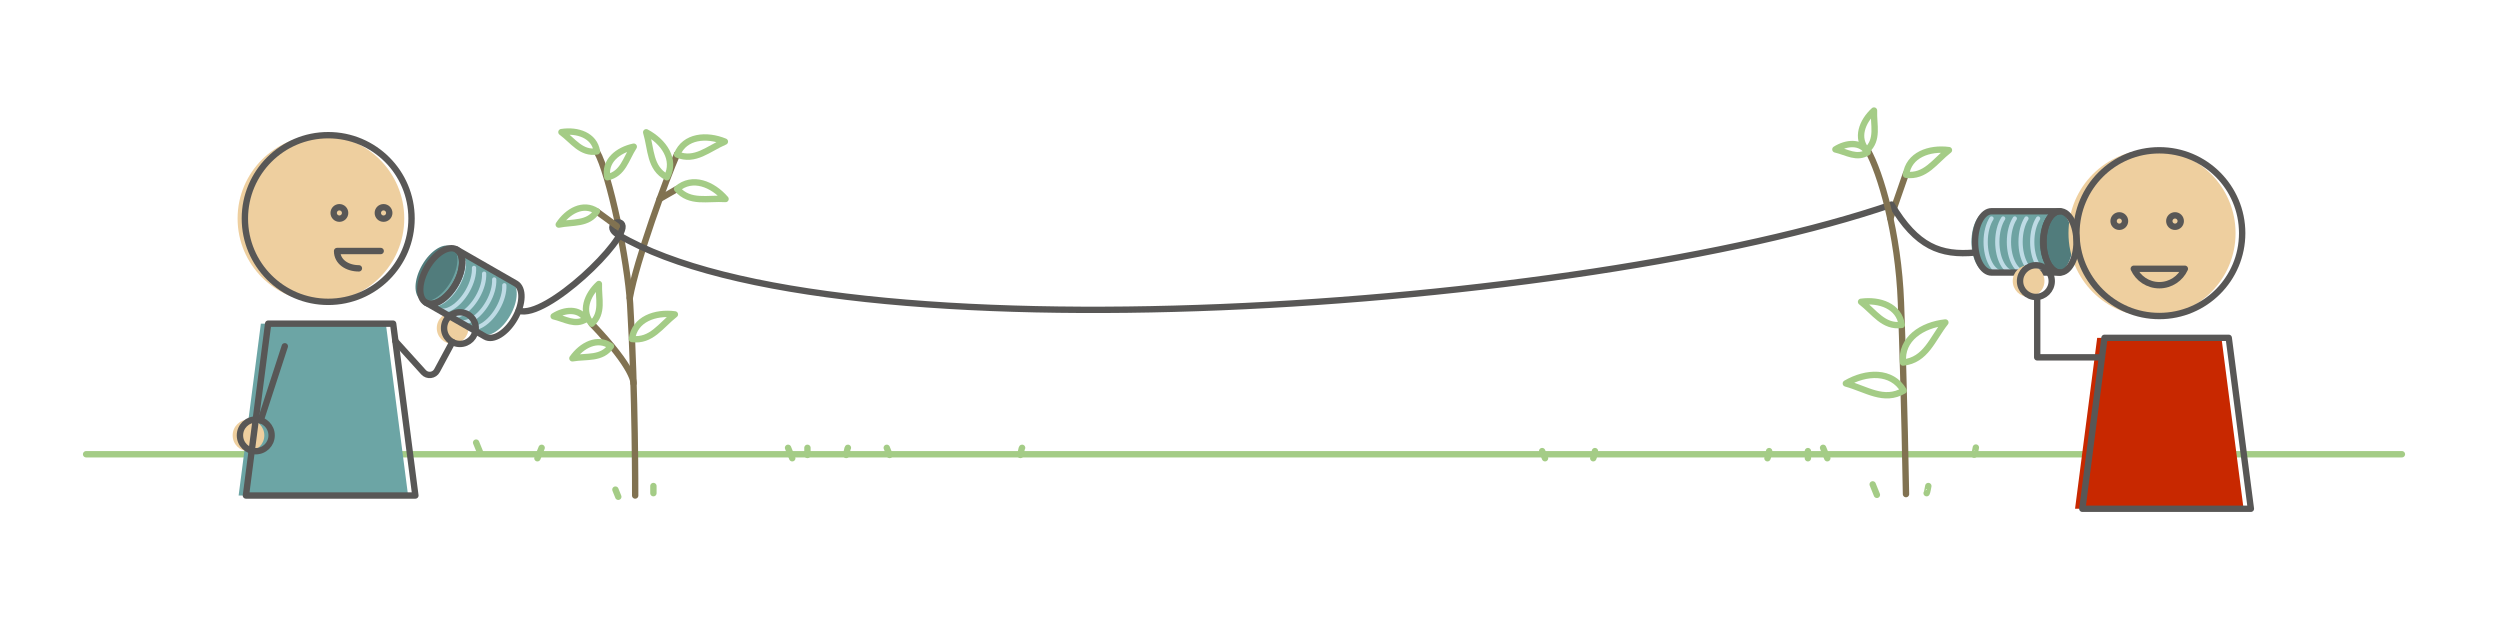 <?xml version="1.0" encoding="UTF-8"?><svg id="Ebene_2" xmlns="http://www.w3.org/2000/svg" viewBox="0 0 1176 298.63"><g id="Ebene_1-2"><line x1="889.22" y1="102.78" x2="896.58" y2="81.63" style="fill:none; stroke:#817251; stroke-linecap:round; stroke-linejoin:round; stroke-width:3px;"/><path d="M896.58,82.2c9.13,1.21,13.53-6.38,20.2-11.58-9.21-1.22-18.95,2.2-20.2,11.58Z" style="fill:none; stroke:#a4cc86; stroke-linecap:round; stroke-linejoin:round; stroke-width:3px;"/><line x1="40.51" y1="213.68" x2="1129.85" y2="213.68" style="fill:none; stroke:#a4cc86; stroke-linecap:round; stroke-linejoin:round; stroke-width:3px;"/><polygon points="122.71 152.25 181.5 152.25 191.96 233.09 112.25 233.09 122.71 152.25" style="fill:#6ca5a5;"/><circle cx="150.96" cy="102.79" r="39.2" style="fill:#eecf9f;"/><circle cx="116.89" cy="204.8" r="7.45" style="fill:#eecf9f;"/><circle cx="212.91" cy="154.34" r="7.45" style="fill:#eecf9f;"/><path d="M967.3,99.37v28.84h-32.17c-4.3,0-7.78-6.46-7.78-14.42s3.48-14.42,7.78-14.42h32.17Z" style="fill:#6ea3a2;"/><ellipse cx="967.3" cy="113.79" rx="7.79" ry="14.42" style="fill:#517c7c;"/><path d="M941.84,128.21c-4.3,0-7.79-6.46-7.79-14.42,0-4.42,1.07-8.37,2.76-11.02" style="fill:none; stroke:#bedbe5; stroke-linecap:round; stroke-linejoin:round; stroke-width:2px;"/><path d="M947.32,128.21c-4.3,0-7.79-6.46-7.79-14.42,0-4.42,1.07-8.37,2.76-11.02" style="fill:none; stroke:#bedbe5; stroke-linecap:round; stroke-linejoin:round; stroke-width:2px;"/><path d="M952.79,128.21c-4.3,0-7.79-6.46-7.79-14.42,0-4.42,1.07-8.37,2.76-11.02" style="fill:none; stroke:#bedbe5; stroke-linecap:round; stroke-linejoin:round; stroke-width:2px;"/><path d="M958.27,128.21c-4.3,0-7.79-6.46-7.79-14.42,0-4.42,1.07-8.37,2.76-11.02" style="fill:none; stroke:#bedbe5; stroke-linecap:round; stroke-linejoin:round; stroke-width:2px;"/><path d="M963.75,128.21c-4.3,0-7.79-6.46-7.79-14.42,0-4.42,1.07-8.37,2.76-11.02" style="fill:none; stroke:#bedbe5; stroke-linecap:round; stroke-linejoin:round; stroke-width:2px;"/><polygon points="986.51 158.92 1044.97 158.92 1055.38 239.32 976.1 239.32 986.51 158.92" style="fill:#c82800;"/><polygon points="989.94 158.92 1048.4 158.92 1058.81 239.32 979.53 239.32 989.94 158.92" style="fill:none; stroke:#585756; stroke-linecap:round; stroke-linejoin:round; stroke-width:3px;"/><circle cx="1012.31" cy="109.68" r="39.3" style="fill:#eecf9f;"/><circle cx="1023.13" cy="103.99" r="2.69" style="fill:none; stroke:#585756; stroke-linecap:round; stroke-linejoin:round; stroke-width:3px;"/><circle cx="996.92" cy="103.99" r="2.69" style="fill:none; stroke:#585756; stroke-linecap:round; stroke-linejoin:round; stroke-width:3px;"/><circle cx="1015.74" cy="109.68" r="38.98" style="fill:none; stroke:#585756; stroke-linecap:round; stroke-linejoin:round; stroke-width:3px;"/><path d="M1027.75,126.43c-2.07,4.56-6.67,7.73-12.01,7.73s-9.93-3.17-12.01-7.73h24.01Z" style="fill:none; stroke:#585756; stroke-linecap:round; stroke-linejoin:round; stroke-width:3px;"/><path d="M961.23,113.79c0,7.96,3.48,14.42,7.78,14.42h-32.17c-4.3,0-7.78-6.46-7.78-14.42s3.48-14.42,7.78-14.42h32.17c-4.3,0-7.78,6.46-7.78,14.42Z" style="fill:none; stroke:#585756; stroke-linecap:round; stroke-linejoin:round; stroke-width:3px;"/><path d="M976.79,113.79c0,7.96-3.48,14.42-7.78,14.42s-7.78-6.46-7.78-14.42,3.48-14.41,7.78-14.41,7.78,6.46,7.78,14.41Z" style="fill:none; stroke:#585756; stroke-linecap:round; stroke-linejoin:round; stroke-width:3px;"/><path d="M212.49,116.06l-14.36,25.01,27.9,16.02c3.73,2.14,9.97-1.72,13.93-8.63,3.97-6.91,4.16-14.24.43-16.38l-27.9-16.02Z" style="fill:#6ea3a2;"/><ellipse cx="205.31" cy="128.57" rx="14.42" ry="7.79" transform="translate(-8.41 242.62) rotate(-60.14)" style="fill:#517c7c;"/><path d="M220.21,153.75c3.73,2.14,9.97-1.72,13.93-8.63,2.2-3.83,3.24-7.79,3.09-10.93" style="fill:none; stroke:#bedbe5; stroke-linecap:round; stroke-linejoin:round; stroke-width:2px;"/><path d="M215.46,151.02c3.73,2.14,9.97-1.72,13.93-8.63,2.2-3.83,3.24-7.79,3.09-10.93" style="fill:none; stroke:#bedbe5; stroke-linecap:round; stroke-linejoin:round; stroke-width:2px;"/><path d="M210.71,148.29c3.73,2.14,9.97-1.72,13.93-8.63,2.2-3.83,3.24-7.79,3.09-10.93" style="fill:none; stroke:#bedbe5; stroke-linecap:round; stroke-linejoin:round; stroke-width:2px;"/><path d="M205.96,145.57c3.73,2.14,9.97-1.72,13.93-8.63,2.2-3.83,3.24-7.79,3.09-10.93" style="fill:none; stroke:#bedbe5; stroke-linecap:round; stroke-linejoin:round; stroke-width:2px;"/><path d="M201.21,142.84c3.73,2.14,9.97-1.72,13.93-8.63,2.2-3.83,3.24-7.79,3.09-10.93" style="fill:none; stroke:#bedbe5; stroke-linecap:round; stroke-linejoin:round; stroke-width:2px;"/><path d="M214.29,133.72c-3.97,6.91-10.2,10.77-13.93,8.63l27.9,16.02c3.73,2.14,9.97-1.72,13.93-8.63,3.97-6.91,4.16-14.24.43-16.38l-27.9-16.02h0c3.73,2.15,3.54,9.48-.42,16.38Z" style="fill:none; stroke:#585756; stroke-linecap:round; stroke-linejoin:round; stroke-width:3px;"/><path d="M200.79,125.97c-3.97,6.91-4.16,14.24-.43,16.38s9.96-1.72,13.93-8.63c3.96-6.9,4.16-14.23.42-16.37-3.73-2.14-9.97,1.72-13.93,8.62Z" style="fill:none; stroke:#585756; stroke-linecap:round; stroke-linejoin:round; stroke-width:3px;"/><circle cx="954.25" cy="132.2" r="7.46" style="fill:#edce9e;"/><circle cx="957.68" cy="132.23" r="7.46" style="fill:none; stroke:#585756; stroke-linecap:round; stroke-linejoin:round; stroke-width:3px;"/><polyline points="958.3 140.66 958.3 168.09 988.75 168.09" style="fill:none; stroke:#585756; stroke-linecap:round; stroke-linejoin:round; stroke-width:3px;"/><path d="M179.07,118.08h-20.5c0,5.15,4.84,8.15,10.25,8.15" style="fill:none; stroke:#585756; stroke-linecap:round; stroke-linejoin:round; stroke-width:3px;"/><polygon points="126.14 152.25 184.93 152.25 195.39 233.09 115.68 233.09 126.14 152.25" style="fill:none; stroke:#585756; stroke-linecap:round; stroke-linejoin:round; stroke-width:3px;"/><circle cx="154.39" cy="102.79" r="39.2" style="fill:none; stroke:#585756; stroke-linecap:round; stroke-linejoin:round; stroke-width:3px;"/><circle cx="120.32" cy="204.8" r="7.45" style="fill:none; stroke:#585756; stroke-linecap:round; stroke-linejoin:round; stroke-width:3px;"/><line x1="133.97" y1="162.89" x2="122.63" y2="197.71" style="fill:none; stroke:#585756; stroke-linecap:round; stroke-linejoin:round; stroke-width:3px;"/><circle cx="216.34" cy="154.34" r="7.45" style="fill:none; stroke:#585756; stroke-linecap:round; stroke-linejoin:round; stroke-width:3px;"/><circle cx="180.42" cy="100.17" r="2.69" style="fill:none; stroke:#585756; stroke-linecap:round; stroke-linejoin:round; stroke-width:3px;"/><circle cx="159.65" cy="100.17" r="2.69" style="fill:none; stroke:#585756; stroke-linecap:round; stroke-linejoin:round; stroke-width:3px;"/><path d="M212.81,160.89l-7.23,13.43c-1.29,2.39-4.55,2.78-6.36.77l-13.23-14.63" style="fill:none; stroke:#585756; stroke-linecap:round; stroke-linejoin:round; stroke-width:3px;"/><path d="M298.79,233.09s.15-47.62-2.38-90.15c-1.21-20.4-9.69-61.18-15.64-71.58" style="fill:none; stroke:#817251; stroke-linecap:round; stroke-linejoin:round; stroke-width:3px;"/><path d="M296.23,140.2c3.28-18.24,17.2-56.13,22.27-67.68" style="fill:none; stroke:#817251; stroke-linecap:round; stroke-linejoin:round; stroke-width:3px;"/><path d="M298.01,180.3s.85-6.54-19.69-28.01" style="fill:none; stroke:#817251; stroke-linecap:round; stroke-linejoin:round; stroke-width:3px;"/><path d="M244.01,146.16c12.81,4.22,51.96-33.84,48.63-40.51-1.51-3.03-8.36.94-1.82,4.8,102.22,60.27,454.67,35.22,598.97-14.22,11.78,19.85,23.05,24.05,39.26,22.58" style="fill:none; stroke:#585756; stroke-linecap:round; stroke-linejoin:round; stroke-width:3px;"/><line x1="310.31" y1="93.58" x2="318.5" y2="88.85" style="fill:none; stroke:#817251; stroke-linecap:round; stroke-linejoin:round; stroke-width:3px;"/><path d="M318.5,88.85c6.02,6.97,14.35,4.21,22.79,4.76-6.07-7.03-15.63-10.94-22.79-4.76Z" style="fill:none; stroke:#a4cc86; stroke-linecap:round; stroke-linejoin:round; stroke-width:3px;"/><path d="M297.26,159.47c9.13,1.21,13.53-6.38,20.2-11.58-9.21-1.22-18.95,2.2-20.2,11.58Z" style="fill:none; stroke:#a4cc86; stroke-linecap:round; stroke-linejoin:round; stroke-width:3px;"/><path d="M318.5,72.67c8.52,3.49,14.71-2.73,22.48-6.06-8.59-3.52-18.89-2.69-22.48,6.06Z" style="fill:none; stroke:#a4cc86; stroke-linecap:round; stroke-linejoin:round; stroke-width:3px;"/><path d="M313.7,83.38c-8.14-4.31-7.31-13.05-9.73-21.15,8.21,4.35,14.15,12.79,9.73,21.15Z" style="fill:none; stroke:#a4cc86; stroke-linecap:round; stroke-linejoin:round; stroke-width:3px;"/><path d="M280.8,71.23c-7.43,1.16-11.16-4.96-16.7-9.08,7.49-1.17,15.51,1.45,16.7,9.08Z" style="fill:none; stroke:#a4cc86; stroke-linecap:round; stroke-linejoin:round; stroke-width:3px;"/><path d="M285.7,83.38c7.36-1.54,8.69-8.58,12.42-14.38-7.42,1.55-14,6.83-12.42,14.38Z" style="fill:none; stroke:#a4cc86; stroke-linecap:round; stroke-linejoin:round; stroke-width:3px;"/><path d="M287.39,162.85c-4.33,6.15-11.32,4.58-18.13,5.7,4.37-6.2,11.82-10.14,18.13-5.7Z" style="fill:none; stroke:#a4cc86; stroke-linecap:round; stroke-linejoin:round; stroke-width:3px;"/><path d="M275.63,150.13c-5.1,3.22-9.8-.09-15.19-1.35,5.14-3.25,11.88-3.89,15.19,1.35Z" style="fill:none; stroke:#a4cc86; stroke-linecap:round; stroke-linejoin:round; stroke-width:3px;"/><path d="M278.33,152.29c5.56-5.07,3.13-11.81,3.39-18.7-5.6,5.11-8.59,13-3.39,18.7Z" style="fill:none; stroke:#a4cc86; stroke-linecap:round; stroke-linejoin:round; stroke-width:3px;"/><path d="M896.58,232.42s-.8-47.57-2.38-90.15c-1.21-32.59-9.69-61.18-15.64-71.58" style="fill:none; stroke:#817251; stroke-linecap:round; stroke-linejoin:round; stroke-width:3px;"/><path d="M878.56,71.63c-5.1,3.22-9.8-.09-15.19-1.35,5.14-3.25,11.88-3.89,15.19,1.35Z" style="fill:none; stroke:#a4cc86; stroke-linecap:round; stroke-linejoin:round; stroke-width:3px;"/><path d="M878.14,70.7c5.56-5.07,3.13-11.81,3.39-18.7-5.6,5.11-8.59,13-3.39,18.7Z" style="fill:none; stroke:#a4cc86; stroke-linecap:round; stroke-linejoin:round; stroke-width:3px;"/><path d="M895.5,183.75c-9.36,5.48-17.6-.76-27.21-3.37,9.44-5.52,21.59-6.25,27.21,3.37Z" style="fill:none; stroke:#a4cc86; stroke-linecap:round; stroke-linejoin:round; stroke-width:3px;"/><path d="M894.58,152.83c-8.62,1.18-12.81-5.98-19.13-10.86,8.7-1.19,17.92,2.01,19.13,10.86Z" style="fill:none; stroke:#a4cc86; stroke-linecap:round; stroke-linejoin:round; stroke-width:3px;"/><path d="M895.19,170.54c10.79-1.14,13.72-11.05,19.91-18.85-10.88,1.15-21.09,7.77-19.91,18.85Z" style="fill:none; stroke:#a4cc86; stroke-linecap:round; stroke-linejoin:round; stroke-width:3px;"/><line x1="370.7" y1="210.65" x2="372.68" y2="215.56" style="fill:none; stroke:#a4cc86; stroke-linecap:round; stroke-linejoin:round; stroke-width:3px;"/><line x1="252.8" y1="215.56" x2="254.79" y2="210.65" style="fill:none; stroke:#a4cc86; stroke-linecap:round; stroke-linejoin:round; stroke-width:3px;"/><line x1="379.82" y1="210.65" x2="379.82" y2="214.01" style="fill:none; stroke:#a4cc86; stroke-linecap:round; stroke-linejoin:round; stroke-width:3px;"/><path d="M398.85,210.65c-.2,0-.79,3.36-.79,3.36" style="fill:none; stroke:#a4cc86; stroke-linecap:round; stroke-linejoin:round; stroke-width:3px;"/><path d="M480.79,210.65c-.2,0-.79,3.36-.79,3.36" style="fill:none; stroke:#a4cc86; stroke-linecap:round; stroke-linejoin:round; stroke-width:3px;"/><line x1="417.13" y1="210.65" x2="418.47" y2="214.01" style="fill:none; stroke:#a4cc86; stroke-linecap:round; stroke-linejoin:round; stroke-width:3px;"/><line x1="859.56" y1="215.56" x2="857.58" y2="210.65" style="fill:none; stroke:#a4cc86; stroke-linecap:round; stroke-linejoin:round; stroke-width:3px;"/><line x1="882.89" y1="232.77" x2="880.91" y2="227.86" style="fill:none; stroke:#a4cc86; stroke-linecap:round; stroke-linejoin:round; stroke-width:3px;"/><line x1="850.44" y1="215.56" x2="850.44" y2="212.2" style="fill:none; stroke:#a4cc86; stroke-linecap:round; stroke-linejoin:round; stroke-width:3px;"/><path d="M831.41,215.56c.2,0,.79-3.36.79-3.36" style="fill:none; stroke:#a4cc86; stroke-linecap:round; stroke-linejoin:round; stroke-width:3px;"/><path d="M749.47,215.56c.2,0,.79-3.36.79-3.36" style="fill:none; stroke:#a4cc86; stroke-linecap:round; stroke-linejoin:round; stroke-width:3px;"/><line x1="726.78" y1="215.56" x2="725.43" y2="212.2" style="fill:none; stroke:#a4cc86; stroke-linecap:round; stroke-linejoin:round; stroke-width:3px;"/><line x1="225.96" y1="213.1" x2="223.97" y2="208.2" style="fill:none; stroke:#a4cc86; stroke-linecap:round; stroke-linejoin:round; stroke-width:3px;"/><line x1="307.36" y1="231.99" x2="307.36" y2="228.63" style="fill:none; stroke:#a4cc86; stroke-linecap:round; stroke-linejoin:round; stroke-width:3px;"/><path d="M906.29,231.99c.2,0,.79-3.36.79-3.36" style="fill:none; stroke:#a4cc86; stroke-linecap:round; stroke-linejoin:round; stroke-width:3px;"/><path d="M928.65,213.88c.2,0,.79-3.36.79-3.36" style="fill:none; stroke:#a4cc86; stroke-linecap:round; stroke-linejoin:round; stroke-width:3px;"/><line x1="290.84" y1="233.67" x2="289.49" y2="230.31" style="fill:none; stroke:#a4cc86; stroke-linecap:round; stroke-linejoin:round; stroke-width:3px;"/><line x1="290.16" y1="106.36" x2="280.77" y2="99.49" style="fill:none; stroke:#817251; stroke-linecap:round; stroke-linejoin:round; stroke-width:3px;"/><path d="M280.77,99.38c-4.14,6.28-11.17,4.93-17.94,6.26,4.17-6.33,11.5-10.51,17.94-6.26Z" style="fill:none; stroke:#a4cc86; stroke-linecap:round; stroke-linejoin:round; stroke-width:3px;"/><rect width="1176" height="298.63" style="fill:none;"/></g></svg>